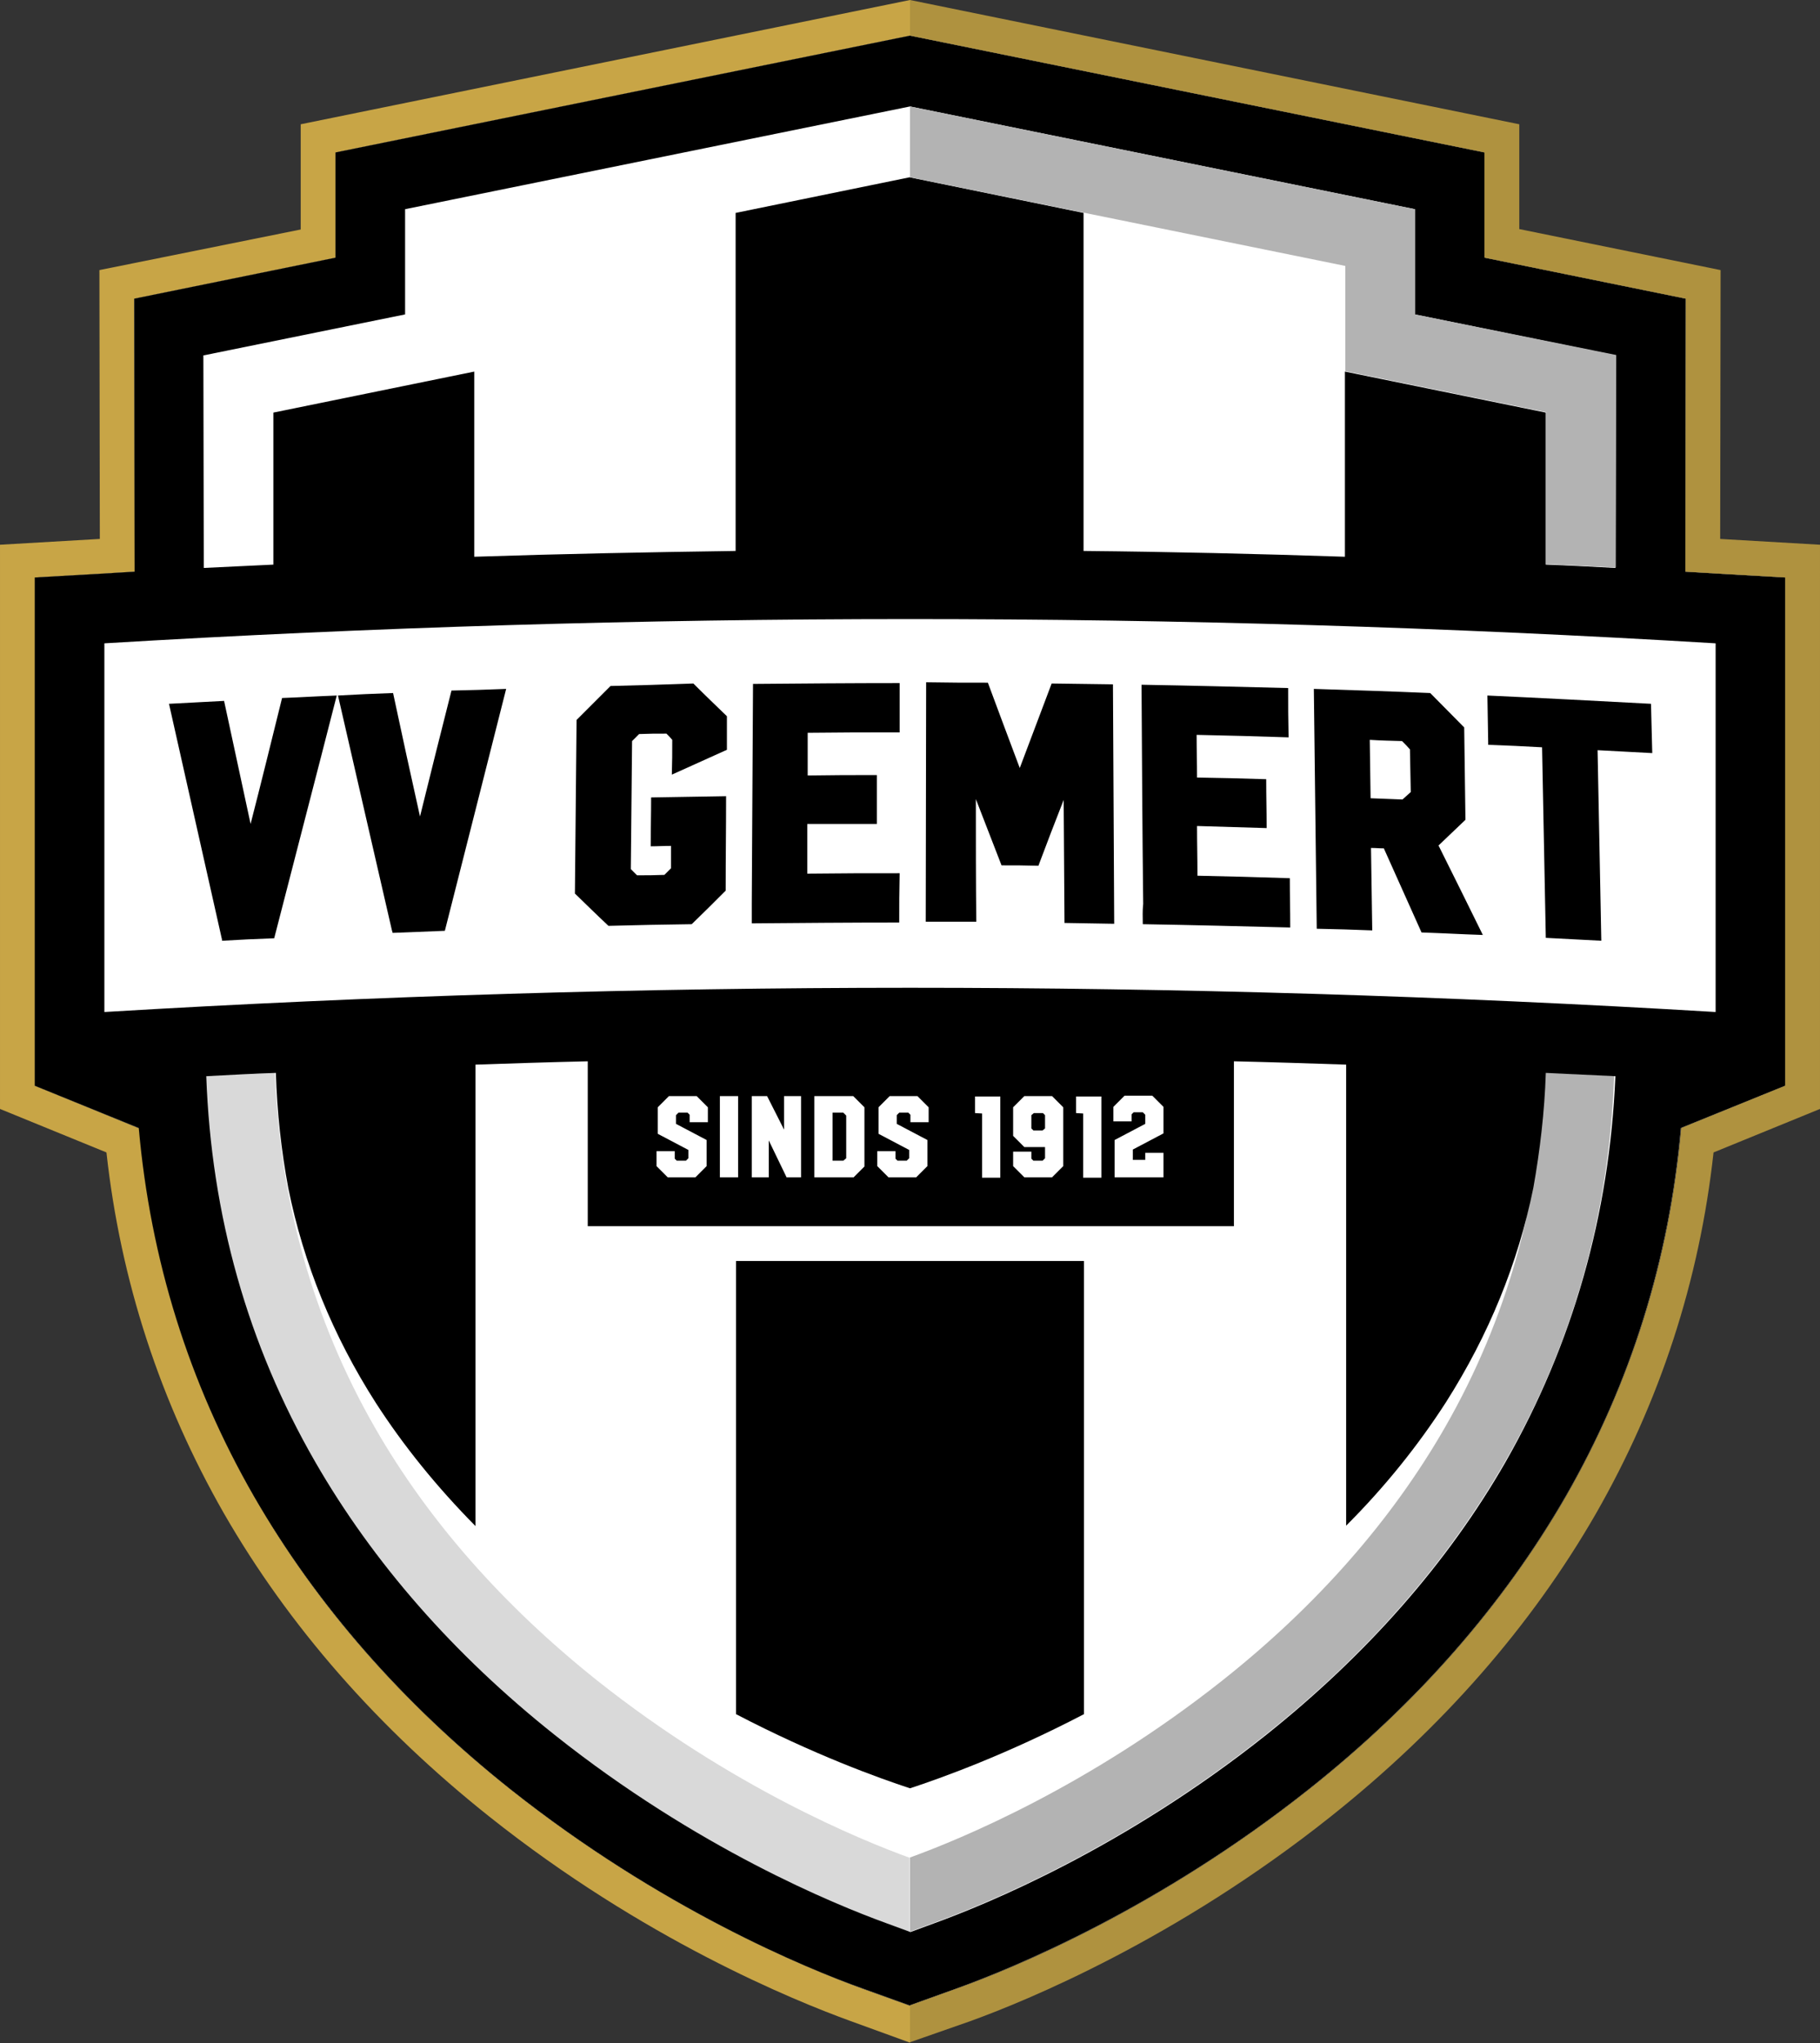 <?xml version="1.0" encoding="utf-8"?>
<!-- Generator: Adobe Illustrator 25.2.2, SVG Export Plug-In . SVG Version: 6.00 Build 0)  -->
<svg version="1.1" id="Logo_VV_Gemert" xmlns="http://www.w3.org/2000/svg" xmlns:xlink="http://www.w3.org/1999/xlink" x="0px"
	 y="0px" width="439.4px" height="493.2px" viewBox="0 0 439.4 493.2" style="enable-background:new 0 0 439.4 493.2;"
	 xml:space="preserve">
<rect x="0" y="0" width="439.4" height="493.2" fill="#333333" stroke="none"/>
<style type="text/css">
	.st0{fill:#D9D9D9;}
	.st1{fill:#FFFFFF;}
	.st2{fill:#C8A546;}
	.st3{fill:#B3B3B3;}
	.st4{fill:#AF923F;}
</style>
<g id="Beeldmerk">
	<path class="st0" d="M219.7,25.7L219.7,25.7L97.8,50.5v25.4l-48.5,9.9l0.1,51.3c5.6-0.3,11.2-0.6,16.8-0.8V99.6l48.5-9.9V64.3
		l105.1-21.4l0,0L219.7,25.7L219.7,25.7z"/>
	<g>
		<g>
			<path class="st1" d="M431,262.1V139.4l-15.8-0.9c-2.8-0.2-5.5-0.3-8.3-0.5l0.1-65.9l-48.6-9.9V36.8L219.7,8.6L81,36.8v25.4
				l-48.6,9.9l0.1,65.9c-2.8,0.2-5.5,0.3-8.3,0.5l-15.8,0.9v122.7l0,0l0,0l25.1,10.2c2.8,31.7,12.1,61.6,27.8,88.9
				c15.1,26.2,35.9,50,61.9,70.7c36.3,28.8,71.5,43.3,85,48.1l11.4,4.1L231,480c13.5-4.9,48.7-19.3,85-48.1
				c26.1-20.7,46.9-44.5,62-70.7c15.7-27.3,25-57.2,27.8-88.9L431,262.1L431,262.1z"/>
			<path class="st2" d="M219.7,484.2L219.7,484.2l-11.4-4.1c-13.5-4.9-48.7-19.3-85-48.1c-26.1-20.7-46.9-44.5-61.9-70.7
				c-15.7-27.3-25-57.1-27.8-88.9L8.4,262.1l0,0l0,0V139.4l15.8-0.9c2.8-0.2,5.5-0.3,8.3-0.5l-0.1-65.9L81,62.2V36.8L219.7,8.6l0,0
				V0l0,0L72.6,30v25.4L24,65.2l0.1,64.9c-0.1,0-24.1,1.4-24.1,1.4v136.2l25.7,10.5c3.4,31,13,60.3,28.4,87.2
				c15.6,27.1,37.1,51.7,64,73.1c37.2,29.6,73.5,44.4,87.3,49.4l14.3,5.2l0,0V484.2z"/>
			<path class="st0" d="M219.7,448.5L219.7,448.5L219.7,448.5L219.7,448.5c-11.9-4.3-43.1-17.1-75.5-42.8
				c-22.7-18.1-40.8-38.6-53.7-61.1c-14.9-26-23-54.8-24.1-85.6c-5.6,0.3-11.2,0.5-16.8,0.8c1.2,33.5,10,64.8,26.3,93.1
				c14,24.4,33.5,46.5,57.8,65.9c34.3,27.3,67.5,40.9,80.2,45.5l5.7,2.1l0,0v-17.9H219.7z"/>
			<path class="st3" d="M373,258.9c-1.1,30.8-9.2,59.6-24.1,85.6c-12.9,22.5-31,43.1-53.7,61.1c-32.4,25.7-63.6,38.5-75.5,42.8l0,0
				l0,0l0,0v17.9l5.7-2.1c12.7-4.6,45.9-18.2,80.2-45.5c24.4-19.4,43.8-41.6,57.8-65.9c16.3-28.3,25.1-59.6,26.3-93.1
				C384.2,259.5,378.6,259.2,373,258.9z"/>
			<polygon points="252.3,269.2 251.8,268.7 249.6,268.7 249,269.2 249,272.4 249.5,272.9 251.7,272.9 252.3,272.4 			"/>
			<polygon points="201,268.6 201,280.2 203.6,280.2 204.3,279.6 204.3,269.3 203.6,268.6 			"/>
			<path d="M177.7,413.8c18.8,9.8,34.4,15.4,42,17.9c7.6-2.5,23.2-8.1,42-17.9V304.4h-84L177.7,413.8L177.7,413.8z"/>
			<path d="M431,262.1V139.4l-15.8-0.9c-2.8-0.2-5.5-0.3-8.3-0.5l0.1-65.9l-48.6-9.9V36.8L219.7,8.6L81,36.8v25.4l-48.6,9.9
				l0.1,65.9c-2.8,0.2-5.5,0.3-8.3,0.5l-15.8,0.9v122.7l0,0l0,0l25.1,10.2c2.8,31.7,12.1,61.6,27.8,88.9
				c15.1,26.2,35.9,50,61.9,70.7c36.3,28.8,71.5,43.3,85,48.1l11.4,4.1L231,480c13.5-4.9,48.7-19.3,85-48.1
				c26.1-20.7,46.9-44.5,62-70.7c15.7-27.3,25-57.2,27.8-88.9L431,262.1L431,262.1z M97.8,75.9V50.5l121.9-24.8l121.9,24.8v25.4
				l48.5,9.9l-0.1,51.3c-5.6-0.3-11.2-0.6-16.8-0.8V99.6l-48.5-9.9v44.7c-21-0.7-42.1-1.2-63.1-1.4V51.4l-42-8.6l-42,8.6V133
				c-21,0.3-42,0.7-63.1,1.4V89.7L66,99.6v36.7c-5.6,0.3-11.2,0.5-16.8,0.8l-0.1-51.3L97.8,75.9z M363.5,352.9
				c-14,24.4-33.5,46.5-57.8,65.9c-34.3,27.3-67.5,40.9-80.2,45.5l-5.7,2.1l-5.7-2.1c-12.7-4.6-45.9-18.2-80.2-45.5
				c-24.4-19.4-43.8-41.6-57.8-65.9c-16.3-28.3-25.1-59.6-26.3-93.1c5.6-0.3,11.2-0.6,16.8-0.8c0.3,9.5,1.3,18.7,3,27.8
				c3.7,18.3,10.8,35.7,21.1,51.8c6.7,10.4,14.8,20.4,24.1,29.8V257c9-0.3,18.1-0.6,27.1-0.8V296h156v-39.8c9,0.2,18,0.5,27.1,0.8
				v111.3c9.4-9.4,17.4-19.4,24.1-29.8c10.3-16.2,17.4-33.5,21.1-51.8c1.6-9,2.7-18.3,3-27.7c5.6,0.3,11.2,0.5,16.8,0.8
				C388.6,293.2,379.7,324.5,363.5,352.9z M158.8,273.7v-6.4l2.7-2.7h6.7l2.7,2.7v3.6h-4.4v-1.8l-0.5-0.5h-2.2l-0.6,0.6v2.1l7.4,3.9
				v6.3l-2.7,2.7h-6.7l-2.7-2.7v-3.6h4.4v1.8l0.5,0.5h2.2l0.6-0.6v-2L158.8,273.7z M173.8,284.2v-19.6h4.4v19.6H173.8z M185.6,284.2
				h-4.1v-19.6h3.7l4.1,8.1v-8.1h4.1v19.6h-3.5l-4.3-8.9V284.2z M196.6,264.6h9.4l2.7,2.7v14.3l-2.6,2.6h-9.5L196.6,264.6z
				 M212.1,273.7v-6.4l2.7-2.7h6.7l2.7,2.7v3.6h-4.4v-1.8l-0.5-0.5h-2.2l-0.6,0.6v2.1l7.4,3.9v6.3l-2.7,2.7h-6.7l-2.7-2.7v-3.6h4.4
				v1.8l0.5,0.5h2.2l0.6-0.6v-2L212.1,273.7z M235.4,268.7v-4h6.1v19.6h-4.4v-15.5L235.4,268.7z M249.5,280.2h2.2l0.6-0.6v-2.7h-5
				l-2.7-2.7v-6.9l2.7-2.7h6.7l2.7,2.7v14.2l-2.7,2.7h-6.7l-2.7-2.7V278h4.4v1.7L249.5,280.2z M259.8,268.7v-4h6.1v19.6h-4.4v-15.5
				L259.8,268.7z M276.5,280.2v-1.9h4.4v5.9h-11.8v-9l7.4-3.9v-2.2l-0.6-0.6h-2.2l-0.5,0.5v1.7h-4.4v-3.5l2.7-2.7h6.7l2.7,2.7v6.4
				l-7.4,3.9v2.5h3L276.5,280.2L276.5,280.2z M414.2,244.3c-130.2-7.8-258.7-7.8-389,0v-89c129.6-7.8,259.4-7.8,389,0V244.3z"/>
		</g>
		<path class="st4" d="M439.4,131.5c0,0-24-1.4-24.1-1.4l0.1-64.9l-48.6-9.9V30L219.7,0v8.6l138.7,28.2v25.4l48.6,9.9l-0.1,65.9
			c2.8,0.2,5.5,0.3,8.3,0.5l15.8,0.9v122.7l0,0l-25.1,10.2c-2.8,31.7-12.1,61.5-27.8,88.9c-15.1,26.2-35.9,50-62,70.7
			c-36.3,28.8-71.5,43.3-85,48.1l-11.4,4.1v8.9l14.3-5c13.9-5,50.1-19.9,87.3-49.5c26.9-21.4,48.4-46,64-73.1
			c15.4-26.9,25-56.2,28.4-87.2l25.7-10.5V131.5z"/>
		<path class="st3" d="M341.6,75.9V50.5L219.7,25.7v17.1l105.1,21.4v25.4l48.5,9.9v36.7c5.6,0.3,11.2,0.5,16.8,0.8l0.1-51.3
			L341.6,75.9z"/>
	</g>
</g>
<g id="VV_Gemert">
	<path d="M60.5,198.9c-2.1-9.9-4.3-19.8-6.4-29.7c-5.3,0.3-8,0.4-13.3,0.7c4.2,18.8,8.5,37.7,12.7,56.5c0.1,0.3,0.1,0.4,0.1,0.7
		c5-0.3,7.5-0.4,12.6-0.6c5-19.5,10.1-39,15.1-58.6c-5.3,0.2-7.9,0.4-13.2,0.6C65.6,178.6,63.1,188.8,60.5,198.9z"/>
	<path d="M101.4,197.1c-2.2-9.9-4.4-19.9-6.5-29.8c-5.3,0.2-8,0.3-13.3,0.6c4.3,18.9,8.7,37.8,13,56.6c0.1,0.3,0.1,0.4,0.2,0.7
		c5-0.2,7.5-0.3,12.6-0.5c4.9-19.4,9.9-38.9,14.8-58.4c-5.3,0.2-7.9,0.3-13.2,0.4C106.4,176.9,103.9,187,101.4,197.1z"/>
	<path d="M181.5,217.9c0,2,0,3,0,5c11.9-0.1,23.7-0.2,35.6-0.2c0-4.7,0-7.1,0.1-11.9c-8.9,0-13.4,0-22.3,0.1c0-4.8,0-7.2,0-12
		c6.7,0,10.1,0,16.8,0c0-4.7,0-7.1,0-11.8c-6.7,0-10,0-16.7,0.1c0-4.1,0-6.2,0-10.3c8.9-0.1,13.3-0.1,22.2-0.1c0-4.8,0-7.1,0-11.9
		c-11.8,0-23.6,0.1-35.4,0.2C181.7,182.6,181.6,200.2,181.5,217.9z"/>
	<path d="M235.6,192.9c2.5,6.4,3.7,9.6,6.2,16c3.6,0,5.3,0,8.9,0.1c2.4-6.4,3.6-9.5,6.1-15.9c0.1,9.9,0.1,19.8,0.2,29.7
		c4.8,0.1,7.2,0.1,12,0.2c-0.1-19.3-0.2-38.5-0.3-57.8c-5.9-0.1-8.9-0.1-14.8-0.2c-3.1,8.2-4.6,12.2-7.7,20.4
		c-3.1-8.2-4.6-12.3-7.7-20.6c-6,0-9,0-14.9-0.1c0,19.3-0.1,38.5-0.1,57.8c4.9,0,7.3,0,12.2,0C235.6,212.8,235.6,202.8,235.6,192.9z
		"/>
	<path d="M275.9,223.1c11.9,0.2,23.7,0.5,35.6,0.8c0-4.7-0.1-7.1-0.1-11.9c-8.9-0.3-13.4-0.4-22.3-0.6c0-4.8-0.1-7.2-0.1-12
		c6.7,0.2,10.1,0.3,16.8,0.5c0-4.7-0.1-7.1-0.1-11.8c-6.7-0.2-10-0.3-16.7-0.4c0-4.1-0.1-6.2-0.1-10.3c8.9,0.2,13.3,0.3,22.2,0.6
		c-0.1-4.8-0.1-7.1-0.1-11.9c-11.8-0.3-23.6-0.6-35.4-0.8c0.1,17.6,0.2,35.2,0.4,52.9C275.8,220.1,275.9,221.1,275.9,223.1z"/>
	<path d="M331.3,224.6c-0.1-8-0.2-12-0.3-19.9c1.2,0,1.9,0.1,3.1,0.1c3.6,8.1,5.5,12.2,9.1,20.3c5.9,0.2,8.9,0.4,14.8,0.6
		c-4.3-8.7-6.4-13-10.7-21.6c2.6-2.5,3.9-3.7,6.5-6.2c-0.1-8.9-0.2-13.4-0.3-22.3c-3.3-3.3-4.9-5-8.2-8.3c-9.4-0.4-18.7-0.7-28.1-1
		c0.2,19.3,0.5,38.6,0.7,57.9C323.3,224.3,326,224.4,331.3,224.6z M338.5,178.9c0.8,0.8,1.2,1.2,1.9,2c0.1,4.1,0.1,6.2,0.2,10.3
		c-0.8,0.7-1.2,1.1-2,1.8c-3.1-0.1-4.6-0.2-7.7-0.3c-0.1-5.6-0.1-8.5-0.2-14.1C333.8,178.8,335.3,178.8,338.5,178.9z"/>
	<path d="M372.3,180.4c0.3,15.3,0.6,30.7,0.9,46c5.4,0.3,8,0.4,13.4,0.7c-0.3-15.3-0.6-30.7-0.9-46c5.3,0.3,7.9,0.4,13.2,0.7
		c-0.1-4.7-0.2-7.1-0.3-11.9c-13.2-0.7-26.3-1.4-39.5-2c0.1,4.7,0.1,7.1,0.2,11.9C364.5,180,367.1,180.1,372.3,180.4z"/>
	<path d="M147.4,165.6c-3.3,3.3-4.9,4.9-8.2,8.2c-0.1,14-0.3,27.9-0.4,41.9c3.2,3.1,4.8,4.7,8.1,7.8c8-0.2,12.1-0.3,20.1-0.4
		c3.3-3.2,4.9-4.8,8.2-8.1c0-9.1,0.1-13.7,0.1-22.8c-7.3,0.1-10.9,0.2-18.1,0.3c0,4.7-0.1,7.1-0.1,11.8c1.9,0,2.9-0.1,4.9-0.1
		c0,2.2,0,3.2,0,5.4c-0.6,0.6-1,1-1.6,1.6c-2.6,0.1-4,0.1-6.6,0.1c-0.6-0.6-0.9-0.9-1.5-1.5c0.1-10.3,0.2-20.6,0.3-30.9
		c0.7-0.7,1-1,1.7-1.7c2.6-0.1,3.9-0.1,6.6-0.1c0.6,0.6,0.9,0.9,1.4,1.5c0,3.4,0,5.1-0.1,8.4c5.3-2.4,8-3.6,13.3-6
		c0-3.2,0-4.8,0-8.1c-3.2-3.1-4.9-4.7-8.1-7.9C159.3,165.3,155.3,165.4,147.4,165.6z"/>
</g>
</svg>
